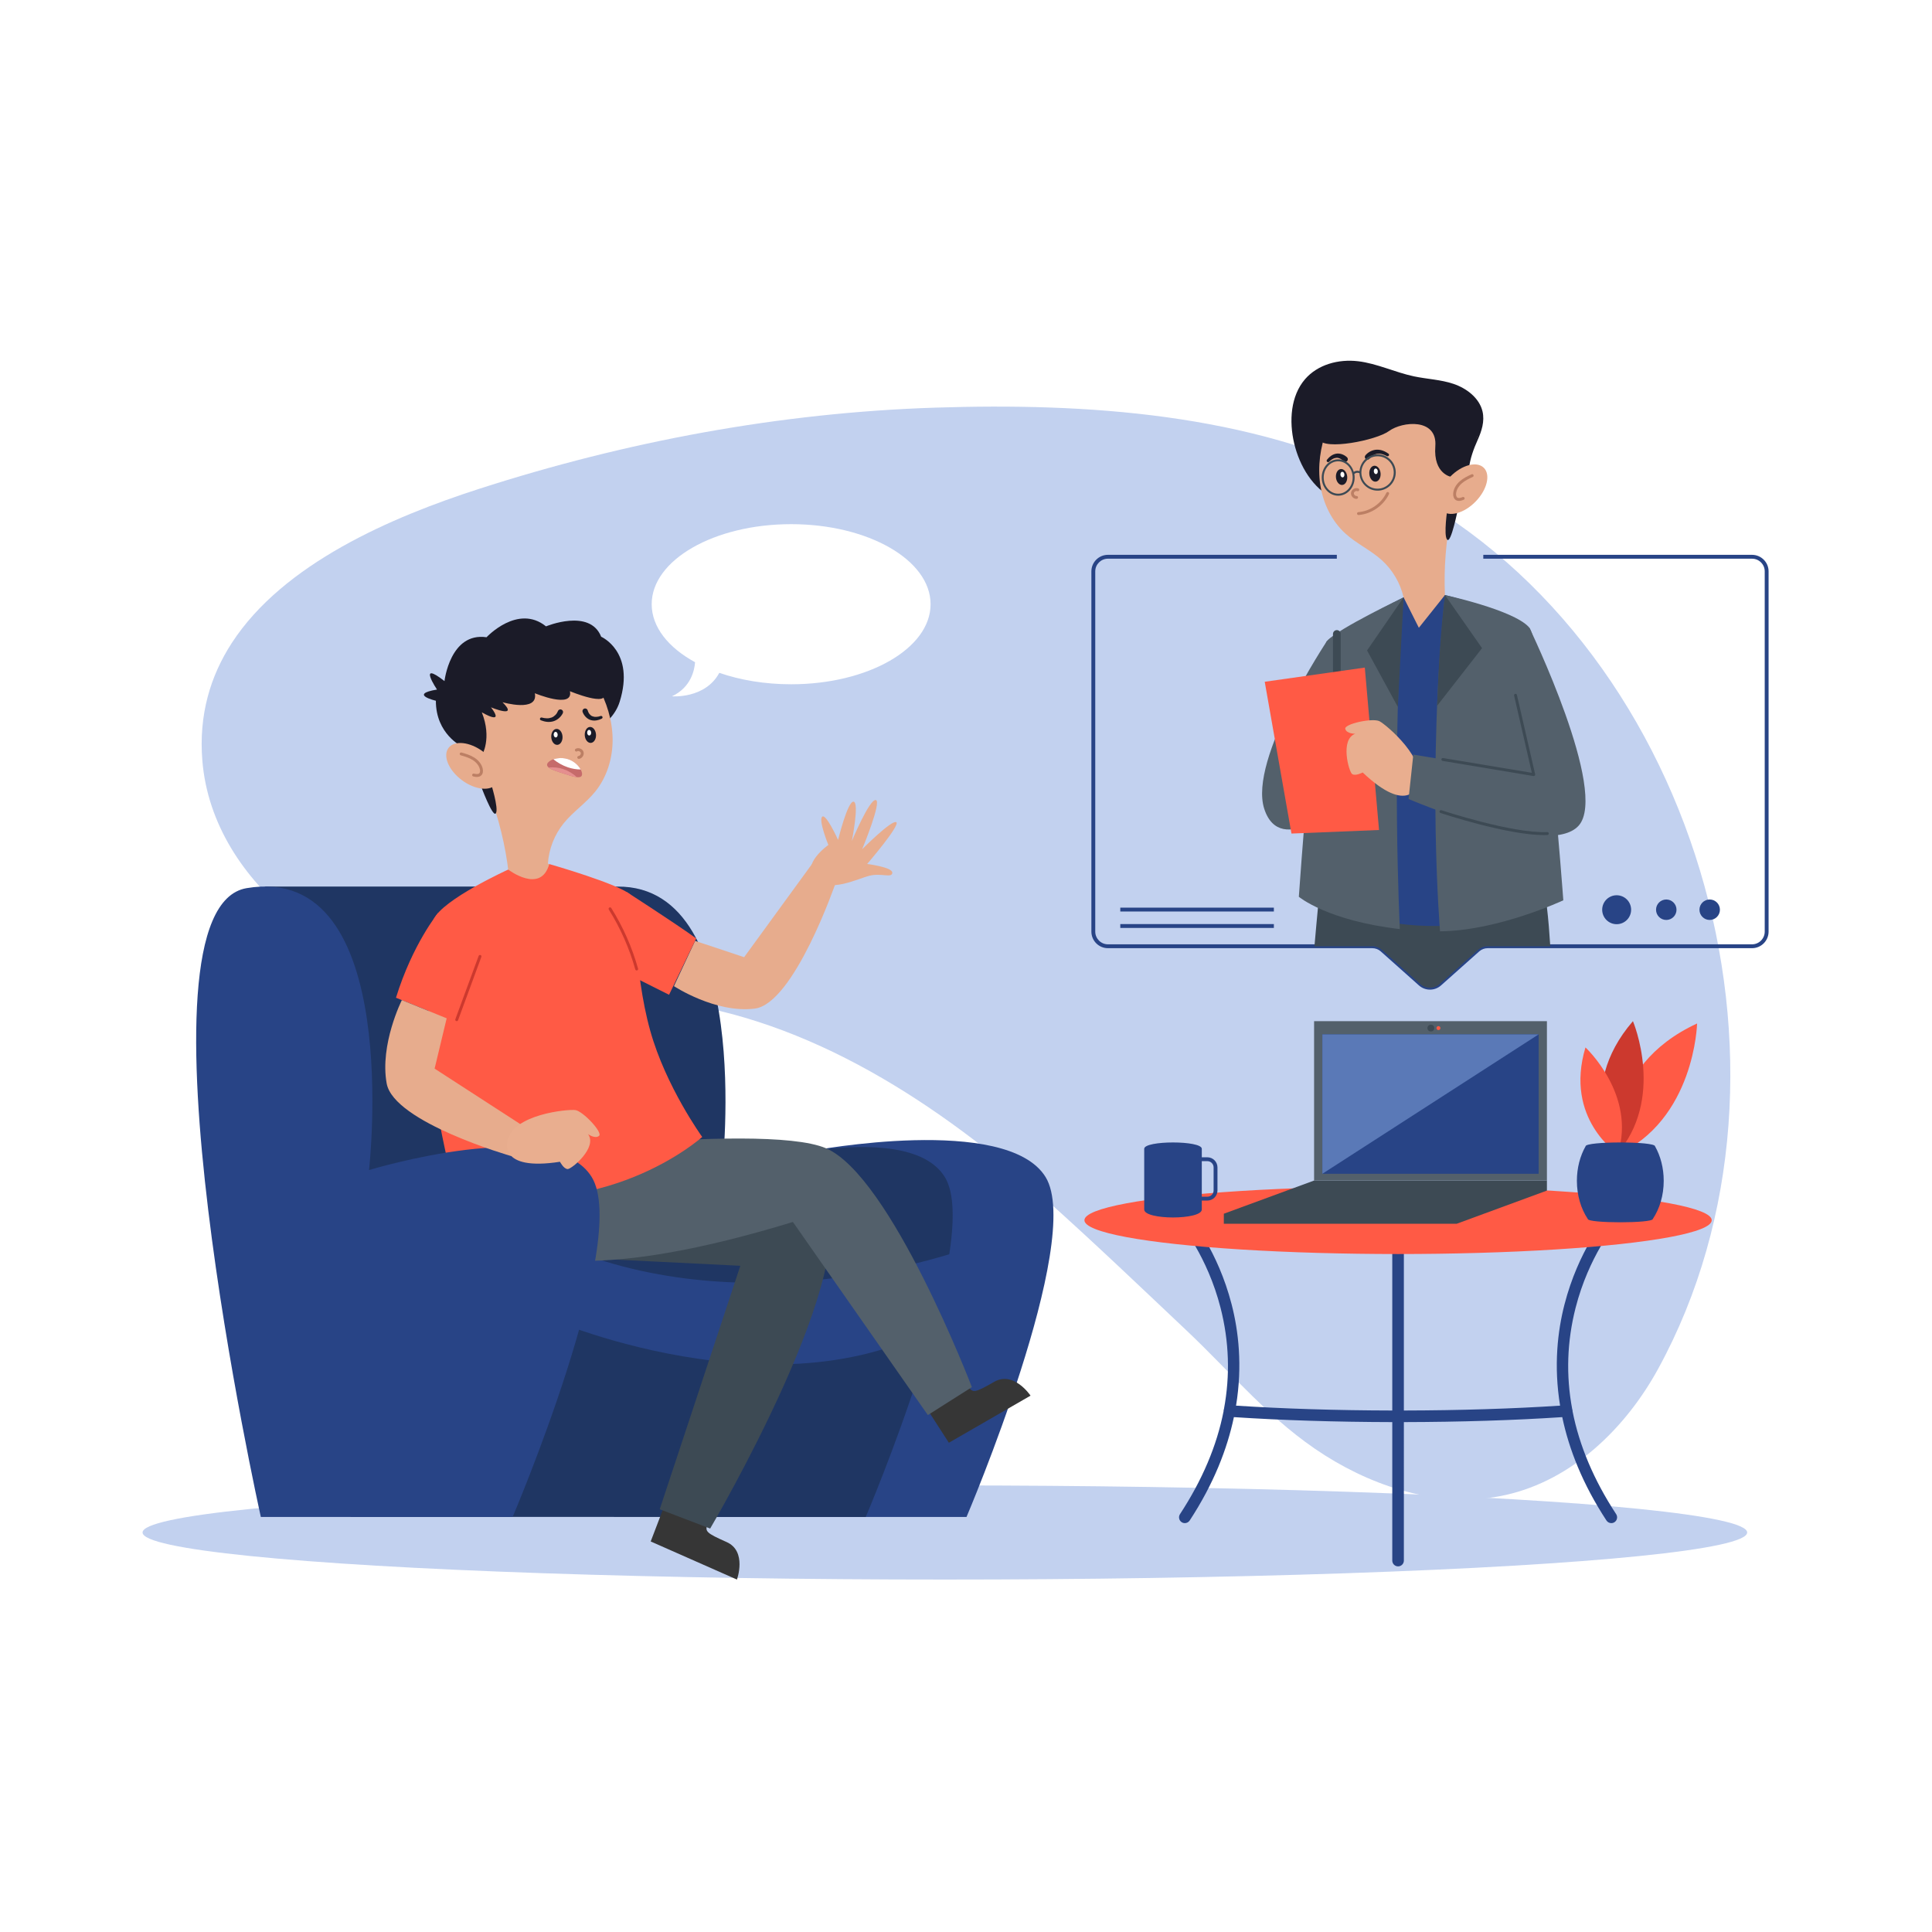 <?xml version="1.0" encoding="UTF-8"?>
<svg xmlns="http://www.w3.org/2000/svg" xmlns:xlink="http://www.w3.org/1999/xlink" version="1.1" x="0px" y="0px" viewBox="0 0 500 500" style="enable-background:new 0 0 500 500;" xml:space="preserve">
<g id="BACKGROUND">
	<rect style="fill:#FFFFFF;" width="500" height="500"></rect>
</g>
<g id="OBJECTS">
	<path style="fill:#C2D1EF;" d="M59.986,166.406c13.376-20.615,41.435-32.608,63.947-39.873   c38.122-12.303,77.919-19.733,117.986-21.033c39.292-1.274,81.447,1.461,117.176,19.224   c79.701,39.625,112.524,151.814,70.051,229.494c-8.441,15.437-22.259,28.807-39.425,32.667   c-15.996,3.597-32.959-1.476-46.82-10.232c-13.943-8.808-24.004-21.161-35.831-32.331c-11.885-11.225-23.87-22.701-36.11-33.638   c-27.793-24.836-61.268-47.123-99.101-51.659c-17.264-2.07-34.785-0.905-52.068-2.814c-30.259-3.342-64.765-26.74-67.423-59.361   C51.405,185.028,54.428,174.973,59.986,166.406z"></path>
	<ellipse style="fill:#C2D1EF;" cx="244.529" cy="396.607" rx="207.635" ry="12.179"></ellipse>
	<g>
		<g>
			<g>
				<path style="fill:#284486;" d="M210.071,297.825c0,0,50.473-9.566,60.529,6.8c10.056,16.366-20.464,87.958-20.464,87.958      h-65.171c0,0-7.07-44.801-12.018-76.626L210.071,297.825z"></path>
				<path style="fill:#1F3663;" d="M244.523,304.625c-10.056-16.366-57.633-1.81-57.633-1.81s8.666-76.012-28.807-73.297      l-0.017-0.083H68.645l-2.286,51.457L90.747,392.58h68.14c0,0,0.001,0.003,0.001,0.003h65.171      C224.059,392.583,254.58,320.991,244.523,304.625z"></path>
				<path style="fill:#284486;" d="M249.969,323.192c0,0-53.35,19.816-102.636,0l-5.179,18.037c0,0,66.378,28.962,109.085-3.557      L249.969,323.192z"></path>
			</g>
			<g>
				<g>
					<g>
						<path style="fill:#363636;" d="M171.764,390.137l-3.363,8.79l22.318,9.86c0,0,2.675-7.338-2.675-9.707        c-5.35-2.369-5.58-2.752-4.968-4.586L171.764,390.137z"></path>
						<path style="fill:#3D4A54;" d="M124.832,303.009l17.179,22.122l49.586,2.453l-20.861,63.014l13.052,4.989        c0,0,40.985-69.572,28.945-86.378C200.695,292.404,124.832,303.009,124.832,303.009z"></path>
					</g>
					<g>
						<path style="fill:#363636;" d="M240.459,365.476l5.107,7.905l21.138-12.188c0,0-4.341-6.492-9.413-3.574        c-5.072,2.918-5.516,2.878-6.635,1.301L240.459,365.476z"></path>
						<path style="fill:#53606B;" d="M118.345,300.423c0,0-10.418,45.578,86.857,15.82l34.924,49.972l11.396-7.224        c0,0-20.952-54.71-37.811-61.844C196.852,290.012,118.345,300.423,118.345,300.423z"></path>
					</g>
				</g>
				<g>
					<g>
						<path style="fill:#1B1B28;" d="M119.544,193.184c0,0-6.771-3.201-6.74-11.835c0,0-7.141-1.661,0.29-2.894        c0,0-5.201-7.769,1.939-2.191c0,0,1.443-12.713,10.881-11.345c0,0,8.086-8.704,15.396-2.817c0,0,11.338-4.738,14.271,2.683        c0,0,8.849,3.843,4.785,16.846c-4.064,13.004-31.661,13.734-31.661,13.734L119.544,193.184z"></path>
						<g>
							<path style="fill:#E7AC8D;" d="M141.797,223.475c0.255-3.765,1.694-7.442,4.061-10.381c2.428-3.014,5.748-5.21,8.183-8.219         c3.057-3.778,4.543-8.706,4.504-13.565c-0.039-4.86-1.54-9.645-3.917-13.885c-15.502-5.454-28.672-4.132-38.165,7.873         c7.972,11.545,13.596,26.645,15.161,40.587c0,0-12.182,10.449-11.589,20.597c0.592,10.148,38.812,7.458,38.197-3.072         C157.618,232.879,141.797,223.475,141.797,223.475z"></path>
							<g>
								<g>
									<path style="fill:#1B1B28;" d="M145.58,190.619c0.067,1.14-0.532,2.103-1.337,2.15c-0.805,0.047-1.511-0.839-1.578-1.979           c-0.066-1.14,0.532-2.103,1.337-2.15C144.807,188.592,145.513,189.478,145.58,190.619z"></path>
									<path style="fill:#FFFFFF;" d="M144.324,190.095c0.023,0.403-0.188,0.742-0.472,0.759s-0.534-0.296-0.557-0.699           c-0.023-0.403,0.188-0.743,0.472-0.759C144.051,189.379,144.3,189.692,144.324,190.095z"></path>
								</g>
								<g>
									<path style="fill:#1B1B28;" d="M154.247,190.113c0.067,1.14-0.532,2.103-1.337,2.15c-0.805,0.047-1.511-0.839-1.578-1.979           c-0.067-1.14,0.532-2.102,1.337-2.15C153.474,188.086,154.181,188.972,154.247,190.113z"></path>
									<path style="fill:#FFFFFF;" d="M152.991,189.589c0.023,0.403-0.188,0.742-0.472,0.759           c-0.284,0.017-0.534-0.296-0.557-0.699s0.188-0.742,0.472-0.759C152.718,188.873,152.967,189.186,152.991,189.589z"></path>
								</g>
								<path style="fill:#1B1B28;" d="M144.37,184.076c-0.108,0.292-0.353,0.685-0.624,0.954c-0.278,0.283-0.607,0.518-0.985,0.661          c-0.379,0.136-0.792,0.22-1.225,0.208c-0.432,0-0.872-0.086-1.312-0.195l-0.023-0.006c-0.201-0.05-0.404,0.073-0.454,0.274          c-0.046,0.187,0.057,0.376,0.233,0.441c0.474,0.176,0.966,0.331,1.492,0.391c0.523,0.072,1.075,0.034,1.613-0.099          c0.54-0.138,1.047-0.415,1.481-0.77c0.44-0.371,0.781-0.761,1.079-1.336c0.176-0.339,0.043-0.757-0.296-0.932          c-0.339-0.176-0.757-0.043-0.933,0.296c-0.012,0.024-0.023,0.049-0.033,0.073L144.37,184.076z"></path>
								<path style="fill:#1B1B28;" d="M150.788,184.294c0.212,0.539,0.475,0.918,0.84,1.294c0.361,0.358,0.817,0.65,1.315,0.783          c0.495,0.132,1.001,0.143,1.466,0.058c0.235-0.035,0.452-0.114,0.675-0.171l0.625-0.257          c0.191-0.079,0.282-0.297,0.203-0.488c-0.072-0.176-0.264-0.267-0.443-0.218l-0.044,0.012l-0.564,0.153          c-0.188,0.02-0.375,0.066-0.558,0.068c-0.367,0.021-0.713-0.042-1.016-0.164c-0.303-0.124-0.552-0.339-0.755-0.596          c-0.195-0.247-0.363-0.608-0.422-0.861l-0.006-0.025c-0.087-0.372-0.46-0.603-0.832-0.516          c-0.372,0.087-0.603,0.46-0.515,0.832C150.766,184.23,150.777,184.265,150.788,184.294z"></path>
								<path style="fill:#BC7F64;" d="M149.799,196.397c-0.2,0.012-0.375-0.136-0.395-0.336c-0.021-0.206,0.129-0.39,0.335-0.411          c0.173-0.018,0.343-0.132,0.457-0.305c0.113-0.174,0.148-0.377,0.095-0.542c-0.055-0.165-0.202-0.307-0.396-0.381          c-0.192-0.073-0.399-0.064-0.548,0.024c-0.178,0.102-0.408,0.044-0.513-0.133c-0.104-0.179-0.045-0.408,0.133-0.513          c0.349-0.205,0.784-0.233,1.194-0.078c0.41,0.155,0.718,0.464,0.843,0.849c0.126,0.384,0.061,0.816-0.178,1.184          c-0.239,0.367-0.607,0.601-1.008,0.642C149.81,196.396,149.804,196.397,149.799,196.397z"></path>
								<g>
									<g>
										<path style="fill:#C66B6B;" d="M150.598,200.644c-0.1,0.3-0.35,0.45-0.71,0.49c-0.17,0.02-0.37,0.02-0.6,0            c-0.88-0.09-2.11-0.5-3.51-0.96c-1.66-0.54-3.12-0.99-3.79-1.54c-0.16-0.14-0.28-0.28-0.35-0.43            c-0.07-0.15-0.08-0.31-0.03-0.48c0.15-0.46,0.76-0.93,1.6-1.23c0.29-0.09,0.61-0.17,0.94-0.22            c0.86-0.15,1.86-0.13,2.84,0.19c1.36,0.44,2.41,1.34,3.02,2.23c0.1,0.15,0.2,0.3,0.28,0.45            C150.598,199.724,150.718,200.274,150.598,200.644z"></path>
									</g>
									<path style="fill:#FFFFFF;" d="M150.288,199.144c-1.11-0.01-2.25-0.2-3.31-0.56c-1.4-0.47-2.62-1.17-3.77-2.09           c0.29-0.09,0.61-0.17,0.94-0.22c0.86-0.15,1.86-0.13,2.84,0.19c1.36,0.44,2.41,1.34,3.02,2.23           C150.108,198.844,150.208,198.994,150.288,199.144z"></path>
									<path style="fill:#E58F8F;" d="M149.288,201.134c-0.88-0.09-2.11-0.5-3.51-0.96c-1.66-0.54-3.12-0.99-3.79-1.54           c1.27-0.12,2.54-0.02,3.77,0.4C147.068,199.484,148.278,200.174,149.288,201.134z"></path>
								</g>
							</g>
						</g>
						<path style="fill:#1B1B28;" d="M124.729,195.45c0,0,2.659-4.293-0.036-11.103c0,0,6.107,3.625,2.375-1.287        c0,0,7.312,3.018,2.985-1.323c0,0,9.34,2.709,8.363-2.326c0,0,10.043,4.161,9.08-0.53c0,0,10.281,4.3,8.824,0.327        c-1.457-3.973-2.256-4.539-2.256-4.539s-21.584-10.377-39.183,9.485c0,0,5.963,9.623,7.198,10.805        C123.315,196.141,124.729,195.45,124.729,195.45z"></path>
						<path style="fill:#1B1B28;" d="M126.977,202.476c0,0,2.16,6.739,1.351,8.004c-0.81,1.264-3.997-7.431-3.997-7.431        L126.977,202.476z"></path>
						<g>
							<path style="fill:#E7AC8D;" d="M128.471,202.839c-1.521,2.035-5.53,1.609-8.954-0.95c-3.425-2.559-4.969-6.284-3.448-8.318         c1.521-2.035,5.529-1.609,8.954,0.95C128.447,197.08,129.991,200.804,128.471,202.839z"></path>
							<path style="fill:#BC7F64;" d="M123.556,201.07c-0.416,0.024-0.819-0.068-1.073-0.127c-0.202-0.046-0.328-0.247-0.283-0.449         c0.046-0.201,0.252-0.328,0.449-0.282c0.515,0.118,1.084,0.2,1.38-0.08c0.304-0.29,0.204-0.863,0.167-1.032         c-0.204-0.912-0.886-1.791-1.87-2.414c-0.928-0.587-2.03-0.918-3.078-1.207c-0.199-0.055-0.317-0.261-0.262-0.461         c0.056-0.2,0.261-0.318,0.462-0.262c1.102,0.304,2.264,0.655,3.279,1.296c1.168,0.739,1.95,1.763,2.201,2.884         c0.16,0.72,0.021,1.354-0.381,1.738C124.261,200.948,123.904,201.049,123.556,201.07z"></path>
						</g>
					</g>
					<g>
						<g>
							<path style="fill:#E7AC8D;" d="M179.885,243.498l12.697,4.22l17.552-24.102l6.131,4.893c0,0-10.751,31.235-20.925,32.514         c-10.175,1.278-20.925-5.809-20.925-5.809L179.885,243.498z"></path>
							<path style="fill:#E7AC8D;" d="M224.423,223.595c0,0,6.586,0.825,6.505,2.279c-0.081,1.454-2.814-0.005-5.9,0.763         c-3.086,0.768-10.467,4.596-14.152,0.828c-3.685-3.767,3.505-8.787,3.505-8.787s-2.596-6.379-1.606-7.31         c0.989-0.931,4.12,6.005,4.12,6.005s2.485-10.116,4.015-9.902c1.53,0.214-0.448,10.179-0.448,10.179         s4.562-10.902,6.194-10.605c1.632,0.296-3.523,12.729-3.523,12.729s7.677-7.703,8.824-6.991         C233.102,213.494,224.423,223.595,224.423,223.595z"></path>
						</g>
						<g>
							<g>
								<path style="fill:#FF5A45;" d="M131.524,225.046c0,0,8.444,6.454,10.624-1.431c0,0,18.52,5.29,21.11,8.037          c1.36,1.443,0.561,19.122,5.028,35.122c4.039,14.467,13.446,27.472,13.446,27.472s-25.713,23.168-64.121,13.193          c0,0-4.207-14.557-5.812-30.809c-1.691-17.125-0.756-36.055,0.438-38.71C114.565,232.745,131.524,225.046,131.524,225.046z"></path>
								<path style="fill:#FF5A45;" d="M113.378,236.266c0,0-6.601,8.047-10.9,21.948l13.985,5.656l5.52-21.096L113.378,236.266z"></path>
								<path style="fill:#FF5A45;" d="M162.138,230.819c0,0,12.507,8.04,18.041,12.042l-7.025,14.587l-16.022-8.025          L162.138,230.819z"></path>
							</g>
							<g>
								<path style="fill:#CC392E;" d="M164.768,251.153c-0.164,0-0.315-0.108-0.361-0.273c-1.531-5.465-3.834-10.674-6.845-15.482          c-0.11-0.176-0.057-0.407,0.119-0.517c0.177-0.111,0.407-0.057,0.517,0.118c3.049,4.87,5.382,10.145,6.932,15.678          c0.056,0.2-0.061,0.407-0.26,0.463C164.836,251.148,164.801,251.153,164.768,251.153z"></path>
								<path style="fill:#CC392E;" d="M118.195,264.277c-0.043,0-0.087-0.008-0.129-0.023c-0.194-0.071-0.294-0.287-0.223-0.481          l6.028-16.389c0.071-0.194,0.287-0.293,0.481-0.222c0.194,0.071,0.294,0.287,0.223,0.481l-6.028,16.389          C118.492,264.183,118.348,264.277,118.195,264.277z"></path>
							</g>
						</g>
					</g>
				</g>
			</g>
			<path style="fill:#284486;" d="M95.505,302.814c0,0,9.113-79.863-31.687-72.96c-31.375,5.309,3.684,162.729,3.684,162.729h65.171     c0,0,30.52-71.592,20.464-87.958C143.081,288.259,95.505,302.814,95.505,302.814z"></path>
			<g>
				<path style="fill:#E7AC8D;" d="M115.599,263.537l-3.123,13.021l25.028,16.204l-5.216,6.427c0,0-30.384-8.701-32.218-18.79      c-1.834-10.089,3.926-21.571,3.926-21.571L115.599,263.537z"></path>
				<path style="fill:#E9AE8F;" d="M131.368,295.192c0,0-2.691,7.991,13.553,5.473c0,0,0.971,1.897,2.012,1.888      c1.041-0.009,7.737-5.574,5.264-9.033c0,0,1.821,1.308,2.842,0.438c1.02-0.87-4.185-6.432-6.168-6.677      C146.887,287.035,132.776,288.361,131.368,295.192z"></path>
			</g>
		</g>
		<g>
			<path style="fill:#FFFFFF;" d="M204.745,135.653c-19.931,0-36.089,9.276-36.089,20.718c0,5.909,4.316,11.235,11.227,15.009     c-0.145,1.983-1.03,6.517-5.992,8.827c0,0,8.621,0.706,12.263-6.078c5.43,1.877,11.79,2.959,18.591,2.959     c19.932,0,36.089-9.276,36.089-20.718S224.676,135.653,204.745,135.653z"></path>
		</g>
	</g>
	<g>
		<g>
			<path style="fill:#284486;" d="M370.08,256.116c-1.02,0-2.039-0.361-2.853-1.084l-9.899-8.82     c-0.601-0.53-1.375-0.823-2.178-0.823h-68.42c-2.36,0-4.28-1.924-4.28-4.29v-93.23c0-2.36,1.92-4.28,4.28-4.28h59.242v1H286.73     c-1.808,0-3.28,1.472-3.28,3.28v93.23c0,1.814,1.472,3.29,3.28,3.29h68.42c1.047,0,2.056,0.382,2.841,1.075l9.901,8.821     c1.246,1.107,3.127,1.108,4.375-0.001l9.9-8.819c0.786-0.694,1.795-1.076,2.842-1.076h68.42c1.809,0,3.28-1.476,3.28-3.29v-93.23     c0-1.809-1.472-3.28-3.28-3.28h-69.553v-1h69.553c2.36,0,4.28,1.92,4.28,4.28v93.23c0,2.366-1.92,4.29-4.28,4.29h-68.42     c-0.803,0-1.577,0.293-2.179,0.824l-9.898,8.818C372.119,255.755,371.1,256.116,370.08,256.116z"></path>
			<g>
				<g>
					<circle style="fill:#284486;" cx="418.389" cy="235.436" r="3.745"></circle>
					<circle style="fill:#284486;" cx="431.23" cy="235.436" r="2.648"></circle>
					<path style="fill:#284486;" d="M445.114,235.436c0,1.463-1.186,2.648-2.648,2.648c-1.463,0-2.648-1.186-2.648-2.648       s1.186-2.648,2.648-2.648C443.928,232.788,445.114,233.974,445.114,235.436z"></path>
				</g>
				<g>
					<rect x="289.93" y="239.15" style="fill:#284486;" width="39.745" height="1"></rect>
					<rect x="289.93" y="234.898" style="fill:#284486;" width="39.745" height="1"></rect>
				</g>
			</g>
		</g>
		<g>
			<path style="fill:#3D4A54;" d="M401.21,244.889h-16.2c-0.93,0-1.82,0.34-2.51,0.95l-4.54,4.04l-5.36,4.78     c-1.44,1.28-3.6,1.28-5.04,0l-5.36-4.78l-4.54-4.04c-0.69-0.61-1.58-0.95-2.51-0.95h-14.97c0.31-3.67,0.66-7.37,0.9-9.93     c0.07-0.65,0.12-1.23,0.17-1.71c0.1-1.03,0.16-1.63,0.16-1.63l20.51-0.66l10.13-0.33l27.49-0.88c0.25,1.09,0.46,2.41,0.66,3.88     c0.05,0.37,0.1,0.75,0.14,1.15C400.72,237.908,401,241.548,401.21,244.889z"></path>
			<g>
				<g>
					<path style="fill:#1B1B28;" d="M383.675,106.481c-0.82-3.491-4.136-5.997-7.485-7.128s-6.868-1.234-10.295-1.962       c-4.848-1.031-9.505-3.313-14.392-3.9c-5.126-0.617-10.499,0.861-13.769,4.655c-3.687,4.278-4.186,10.795-2.793,16.631       c1.391,5.83,4.842,11.65,10.206,14.242c3.458,1.671,7.329,1.843,11.023,1.625c7.385-0.437,14.585-2.324,21.097-5.531       l2.896-3.898c0.296-2.54,1.221-5.064,2.249-7.344C383.441,111.591,384.274,109.031,383.675,106.481z"></path>
					<g>
						<path style="fill:#E7AC8D;" d="M363.247,154.6c-0.84-3.679-2.834-7.087-5.631-9.62c-2.868-2.598-6.491-4.249-9.364-6.841        c-3.609-3.255-5.845-7.89-6.565-12.697c-0.72-4.806,0.017-9.768,1.703-14.326c14.462-7.806,27.677-8.554,38.926,1.822        c-6.073,12.647-8.994,27.049-8.365,41.065c0,0,13.383,9.811,14.381,19.927c0.998,10.117-37.174,13.421-38.209,2.924        C349.087,166.358,363.247,154.6,363.247,154.6z"></path>
						<g>
							<g>
								<g>
									<path style="fill:#1B1B28;" d="M354.385,122.737c0.112,1.137,0.853,1.994,1.656,1.915c0.802-0.079,1.362-1.065,1.25-2.201           c-0.112-1.137-0.853-1.994-1.656-1.915C354.832,120.614,354.273,121.6,354.385,122.737z"></path>
									<path style="fill:#FFFFFF;" d="M355.544,122.023c0.04,0.401,0.301,0.704,0.585,0.676c0.283-0.028,0.481-0.376,0.441-0.777           c-0.04-0.401-0.301-0.704-0.585-0.676C355.702,121.274,355.505,121.622,355.544,122.023z"></path>
								</g>
								<g>
									<path style="fill:#1B1B28;" d="M345.745,123.589c0.112,1.137,0.853,1.994,1.656,1.915c0.802-0.079,1.362-1.065,1.25-2.201           c-0.112-1.137-0.853-1.994-1.656-1.915C346.192,121.467,345.633,122.452,345.745,123.589z"></path>
									<path style="fill:#FFFFFF;" d="M346.904,122.876c0.04,0.401,0.301,0.704,0.585,0.676c0.283-0.028,0.481-0.376,0.441-0.777           c-0.04-0.401-0.301-0.704-0.585-0.676C347.062,122.126,346.864,122.474,346.904,122.876z"></path>
								</g>
								<path style="fill:#1B1B28;" d="M354.497,118.628c0.174-0.258,0.505-0.582,0.832-0.78c0.337-0.209,0.712-0.36,1.114-0.409          c0.4-0.043,0.822-0.026,1.239,0.088c0.42,0.102,0.827,0.29,1.229,0.501l0.021,0.011c0.183,0.096,0.41,0.025,0.506-0.159          c0.089-0.171,0.034-0.379-0.122-0.484c-0.419-0.283-0.86-0.551-1.357-0.733c-0.491-0.194-1.036-0.287-1.591-0.286          c-0.557,0.007-1.116,0.155-1.621,0.397c-0.515,0.257-0.939,0.554-1.364,1.043c-0.251,0.288-0.221,0.725,0.067,0.976          c0.288,0.251,0.725,0.221,0.976-0.067c0.018-0.021,0.034-0.042,0.049-0.064L354.497,118.628z"></path>
								<path style="fill:#1B1B28;" d="M348.592,118.333c-0.429-0.389-0.833-0.612-1.326-0.788c-0.482-0.161-1.02-0.221-1.526-0.12          c-0.503,0.101-0.961,0.315-1.34,0.598c-0.195,0.135-0.354,0.303-0.529,0.453l-0.446,0.507          c-0.136,0.155-0.121,0.391,0.034,0.527c0.143,0.126,0.355,0.122,0.494-0.001l0.034-0.03l0.437-0.387          c0.16-0.101,0.307-0.225,0.47-0.308c0.32-0.181,0.658-0.278,0.983-0.303c0.327-0.023,0.645,0.059,0.941,0.2          c0.285,0.134,0.594,0.384,0.76,0.585l0.016,0.02c0.243,0.295,0.68,0.337,0.974,0.093c0.295-0.243,0.337-0.68,0.093-0.974          C348.64,118.38,348.615,118.354,348.592,118.333z"></path>
								<path style="fill:#BC7F64;" d="M351.119,129.102c0.199-0.02,0.349-0.192,0.338-0.394c-0.012-0.207-0.188-0.365-0.395-0.354          c-0.174,0.009-0.36-0.077-0.499-0.23c-0.139-0.154-0.205-0.349-0.178-0.52c0.028-0.172,0.151-0.335,0.332-0.438          c0.178-0.102,0.384-0.126,0.545-0.062c0.192,0.073,0.41-0.02,0.486-0.212c0.075-0.193-0.019-0.41-0.212-0.487          c-0.377-0.148-0.81-0.107-1.191,0.109c-0.381,0.217-0.636,0.571-0.7,0.97c-0.065,0.399,0.067,0.816,0.361,1.142          c0.293,0.325,0.693,0.499,1.096,0.477C351.108,129.104,351.114,129.103,351.119,129.102z"></path>
								<path style="fill:#BC7F64;" d="M351.575,133.288c-0.193,0-0.357-0.148-0.374-0.344c-0.017-0.207,0.137-0.388,0.344-0.404          c3.073-0.251,5.918-2.212,7.247-4.996c0.09-0.188,0.317-0.265,0.5-0.177c0.188,0.089,0.267,0.313,0.178,0.5          c-1.442,3.02-4.529,5.147-7.864,5.42C351.596,133.287,351.585,133.288,351.575,133.288z"></path>
							</g>
							<path style="fill:#3D4A54;" d="M356.51,117.568c-0.26,0-0.52,0.02-0.77,0.07c-0.88,0.14-1.69,0.54-2.33,1.11         c-0.89,0.79-1.47,1.91-1.57,3.17c-0.62-0.2-1.14-0.03-1.49,0.2c-0.33-1.12-1.03-2.06-1.95-2.64         c-0.34-0.22-0.71-0.38-1.1-0.48c-0.31-0.09-0.64-0.13-0.98-0.13c-2.35,0-4.26,2.11-4.26,4.71c0,2.59,1.91,4.71,4.26,4.71         c2.35,0,4.26-2.12,4.26-4.71c0-0.31-0.03-0.62-0.08-0.91c0.17-0.16,0.63-0.49,1.33-0.21c0.1,2.51,2.15,4.52,4.68,4.52         c2.6,0,4.71-2.11,4.71-4.7C361.22,119.678,359.11,117.568,356.51,117.568z M346.32,127.769c-2.07,0-3.75-1.88-3.75-4.19         c0-2.31,1.68-4.19,3.75-4.19s3.75,1.88,3.75,4.19C350.07,125.888,348.39,127.769,346.32,127.769z M356.51,126.468         c-2.31,0-4.19-1.88-4.19-4.19c0-1.35,0.65-2.56,1.65-3.32c0.17-0.14,0.35-0.26,0.55-0.36c0,0,0-0.01,0.01,0         c0.59-0.33,1.27-0.51,1.98-0.51c2.31,0,4.19,1.88,4.19,4.19C360.7,124.589,358.82,126.468,356.51,126.468z"></path>
						</g>
					</g>
					<path style="fill:#1B1B28;" d="M374.61,131.547c0,0-1.082,6.994-0.086,8.117c0.997,1.123,2.789-7.963,2.789-7.963       L374.61,131.547z"></path>
					<path style="fill:#1B1B28;" d="M375.707,123.446c0,0-4.806-0.626-4.245-7.963c0.561-7.338-8.534-6.459-11.982-3.936       c-3.321,2.429-16.732,5.045-18.069,2.217l1.415-3.669c0,0,8.951-7.49,22.055-6.573c13.104,0.917,17.767,8.516,17.767,8.516       l-4.054,11.409H375.707z"></path>
					<g>
						<path style="fill:#E7AC8D;" d="M373.191,132.138c1.819,1.773,5.713,0.727,8.697-2.335c2.984-3.062,3.927-6.982,2.108-8.754        c-1.819-1.773-5.713-0.727-8.697,2.335C372.315,126.446,371.372,130.366,373.191,132.138z"></path>
						<path style="fill:#BC7F64;" d="M377.77,129.625c0.415-0.041,0.798-0.195,1.04-0.292c0.193-0.077,0.286-0.296,0.209-0.488        c-0.077-0.192-0.3-0.285-0.488-0.208c-0.49,0.197-1.039,0.367-1.375,0.136c-0.345-0.239-0.336-0.821-0.326-0.993        c0.059-0.932,0.596-1.908,1.471-2.676c0.826-0.724,1.862-1.223,2.852-1.673c0.188-0.085,0.272-0.307,0.187-0.496        c-0.086-0.189-0.308-0.273-0.497-0.186c-1.041,0.472-2.134,1-3.037,1.792c-1.039,0.912-1.651,2.045-1.724,3.192        c-0.046,0.737,0.19,1.34,0.647,1.657C377.054,129.614,377.423,129.658,377.77,129.625z"></path>
					</g>
				</g>
				<g>
					<g>
						<path style="fill:#284486;" d="M373.95,154.003l-6.751,8.464c0,0-2.767-5.471-3.952-7.867c0,0-17.191,8.685-19.217,11.87        c-2.026,3.186-6.348,64.954-6.348,64.954s29.618,17.908,65.458,0.874c0,0-4.561-64.642-7.823-69.287        C392.056,158.368,373.95,154.003,373.95,154.003z"></path>
						<g>
							<g>
								<path style="fill:#53606B;" d="M363.247,154.6c0,0-16.79,8.003-19.771,11.213c-2.981,3.21-7.338,66.268-7.338,66.268          s7.338,6.191,26.14,8.369C362.278,240.45,359.973,193.947,363.247,154.6z"></path>
								<polygon style="fill:#3D4A54;" points="363.247,154.6 353.794,168.336 361.758,182.949         "></polygon>
							</g>
							<path style="fill:#53606B;" d="M343.476,165.813c0,0-20.46,30.666-16.287,43.518c4.244,13.07,20.295-1.949,20.295-1.949         L343.476,165.813z"></path>
						</g>
						<g>
							<path style="fill:#53606B;" d="M373.95,154.003c0,0,17.564,3.785,21.691,8.256c4.127,4.471,8.943,70.739,8.943,70.739         s-16.917,7.911-31.904,8.026C372.68,241.024,369.227,199.977,373.95,154.003z"></path>
							<path style="fill:#3D4A54;" d="M373.95,154.003l9.604,13.736l-11.635,14.926C372.28,172.854,372.834,163.285,373.95,154.003z         "></path>
						</g>
					</g>
					<g>
						<g>
							<path style="fill:#3D4A54;" d="M345.973,177.418c-0.552,0-1-0.448-1-1v-12.346c0-0.552,0.448-1,1-1c0.552,0,1,0.448,1,1         v12.346C346.973,176.971,346.525,177.418,345.973,177.418z"></path>
							<polygon style="fill:#FF5A45;" points="327.31,176.438 353.211,172.769 356.891,214.8 334.228,215.724        "></polygon>
						</g>
						<g>
							<g>
								<path style="fill:#E9AE8F;" d="M366.921,203.124c0,0-2.333,8.103-14.259-3.211c0,0-1.878,1.008-2.729,0.408          c-0.851-0.6-3.191-8.986,0.811-10.423c0,0-2.242,0.039-2.586-1.257c-0.344-1.296,7.101-2.908,8.872-1.981          C358.8,187.587,369.65,196.706,366.921,203.124z"></path>
								<path style="fill:#53606B;" d="M391.743,178.883l5.188,21.584l-31.165-5.184l-1.233,11.498c0,0,36.23,15.607,44.026,6.894          c7.796-8.713-12.755-51.208-12.755-51.208L391.743,178.883z"></path>
							</g>
							<path style="fill:#3D4A54;" d="M396.931,200.843c-0.021,0-0.041-0.002-0.062-0.005l-23.527-3.914         c-0.204-0.034-0.343-0.228-0.309-0.432c0.033-0.204,0.219-0.344,0.432-0.309l22.975,3.822l-4.592-19.986         c-0.047-0.202,0.079-0.403,0.281-0.449c0.204-0.05,0.403,0.08,0.449,0.281l4.718,20.532c0.028,0.122-0.007,0.25-0.092,0.341         C397.133,200.801,397.033,200.843,396.931,200.843z"></path>
							<path style="fill:#3D4A54;" d="M399.533,216.119c-9.359,0-26.009-5.479-26.736-5.72c-0.196-0.065-0.303-0.277-0.238-0.474         c0.065-0.196,0.277-0.305,0.475-0.238c0.183,0.061,18.384,6.061,27.402,5.663c0.006,0,0.012,0,0.017,0         c0.2,0,0.366,0.157,0.375,0.358c0.009,0.207-0.151,0.382-0.358,0.391C400.166,216.112,399.853,216.119,399.533,216.119z"></path>
						</g>
					</g>
				</g>
			</g>
		</g>
	</g>
	<g>
		<g>
			<path style="fill:#284486;" d="M418.26,391.862c-5.769-8.808-9.534-17.711-11.285-26.645c0.001-0.049,0.008-0.097,0.005-0.147     c-0.01-0.15-0.05-0.291-0.101-0.426c-1.624-8.718-1.343-17.464,0.882-26.181c3.406-13.342,10.319-21.619,10.389-21.701     c0.534-0.632,0.456-1.578-0.175-2.113c-0.632-0.535-1.576-0.458-2.113,0.173c-0.299,0.352-7.373,8.793-10.972,22.762     c-1.774,6.885-2.828,15.85-1.139,26.197c-12.189,0.797-26.087,1.231-40.431,1.259v-49.247c0-0.828-0.672-1.5-1.5-1.5     s-1.5,0.672-1.5,1.5v49.247c-14.344-0.028-28.243-0.462-40.431-1.259c1.689-10.348,0.635-19.313-1.139-26.197     c-3.599-13.969-10.673-22.409-10.972-22.762c-0.536-0.631-1.48-0.708-2.113-0.173c-0.631,0.535-0.709,1.482-0.175,2.113     c0.069,0.082,6.982,8.359,10.389,21.701c2.225,8.717,2.506,17.463,0.882,26.181c-0.051,0.134-0.09,0.275-0.101,0.426     c-0.003,0.05,0.003,0.098,0.005,0.147c-1.751,8.934-5.516,17.837-11.285,26.645c-0.454,0.693-0.26,1.623,0.433,2.077     c0.254,0.166,0.539,0.245,0.821,0.245c0.488,0,0.968-0.238,1.256-0.678c6.22-9.498,9.714-18.523,11.442-26.756     c12.339,0.817,26.44,1.26,40.989,1.289v35.837c0,0.828,0.672,1.5,1.5,1.5s1.5-0.672,1.5-1.5V368.04     c14.548-0.029,28.649-0.472,40.988-1.289c1.728,8.233,5.222,17.258,11.442,26.756c0.288,0.439,0.768,0.678,1.256,0.678     c0.282,0,0.567-0.079,0.821-0.245C418.52,393.485,418.714,392.555,418.26,391.862z"></path>
			<ellipse style="fill:#FF5A45;" cx="361.82" cy="315.793" rx="81.172" ry="8.749"></ellipse>
		</g>
		<g>
			<g>
				<polygon style="fill:#3D4A54;" points="340.086,305.524 316.725,314.111 316.725,316.71 376.981,316.71 400.342,308.123       400.342,305.524     "></polygon>
				<g>
					<g>
						<rect x="340.086" y="264.277" style="fill:#53606B;" width="60.256" height="41.248"></rect>
						<g>
							<circle style="fill:#FF5A45;" cx="372.27" cy="266.068" r="0.502"></circle>
							<circle style="fill:#3D4A54;" cx="370.308" cy="266.068" r="0.881"></circle>
						</g>
					</g>
					<g>
						<rect x="342.226" y="267.688" style="fill:#284486;" width="55.976" height="36.086"></rect>
						<polygon style="fill:#5A79B7;" points="398.202,267.688 342.226,303.774 342.226,267.688       "></polygon>
					</g>
				</g>
			</g>
			<path style="fill:#284486;" d="M312.459,299.503h-1.434v-2.194c0-2.191-14.904-2.191-14.904,0v15.707     c0,2.752,14.904,2.752,14.904,0v-2.309h1.434c1.445,0,2.621-1.176,2.621-2.621v-5.962     C315.08,300.679,313.904,299.503,312.459,299.503z M314.08,308.086c0,0.893-0.728,1.621-1.621,1.621h-1.434v-9.204h1.434     c0.893,0,1.621,0.728,1.621,1.621V308.086z"></path>
			<g>
				<g>
					<path style="fill:#FF5A45;" d="M418.18,299.018c0,0-3.41-22.857,21.026-34.141C439.206,264.877,438.619,289.956,418.18,299.018       z"></path>
					<path style="fill:#CC392E;" d="M418.161,299.026c0,0-10.947-16.966,4.441-34.75       C422.602,264.277,431.168,284.452,418.161,299.026z"></path>
					<path style="fill:#FF5A45;" d="M418.694,298.602c0,0-13.916-9.023-8.378-27.529       C410.317,271.073,423.529,283.302,418.694,298.602z"></path>
				</g>
				<path style="fill:#284486;" d="M430.569,305.599c0,3.79-1.063,7.23-2.819,9.86c0,1.158-16.84,1.158-16.84,0      c-1.749-2.63-2.812-6.07-2.812-9.86c0-3.36,0.837-6.45,2.246-8.94c0-1.325,17.979-1.325,17.979,0      C429.732,299.149,430.569,302.239,430.569,305.599z"></path>
			</g>
		</g>
	</g>
</g>
</svg>
